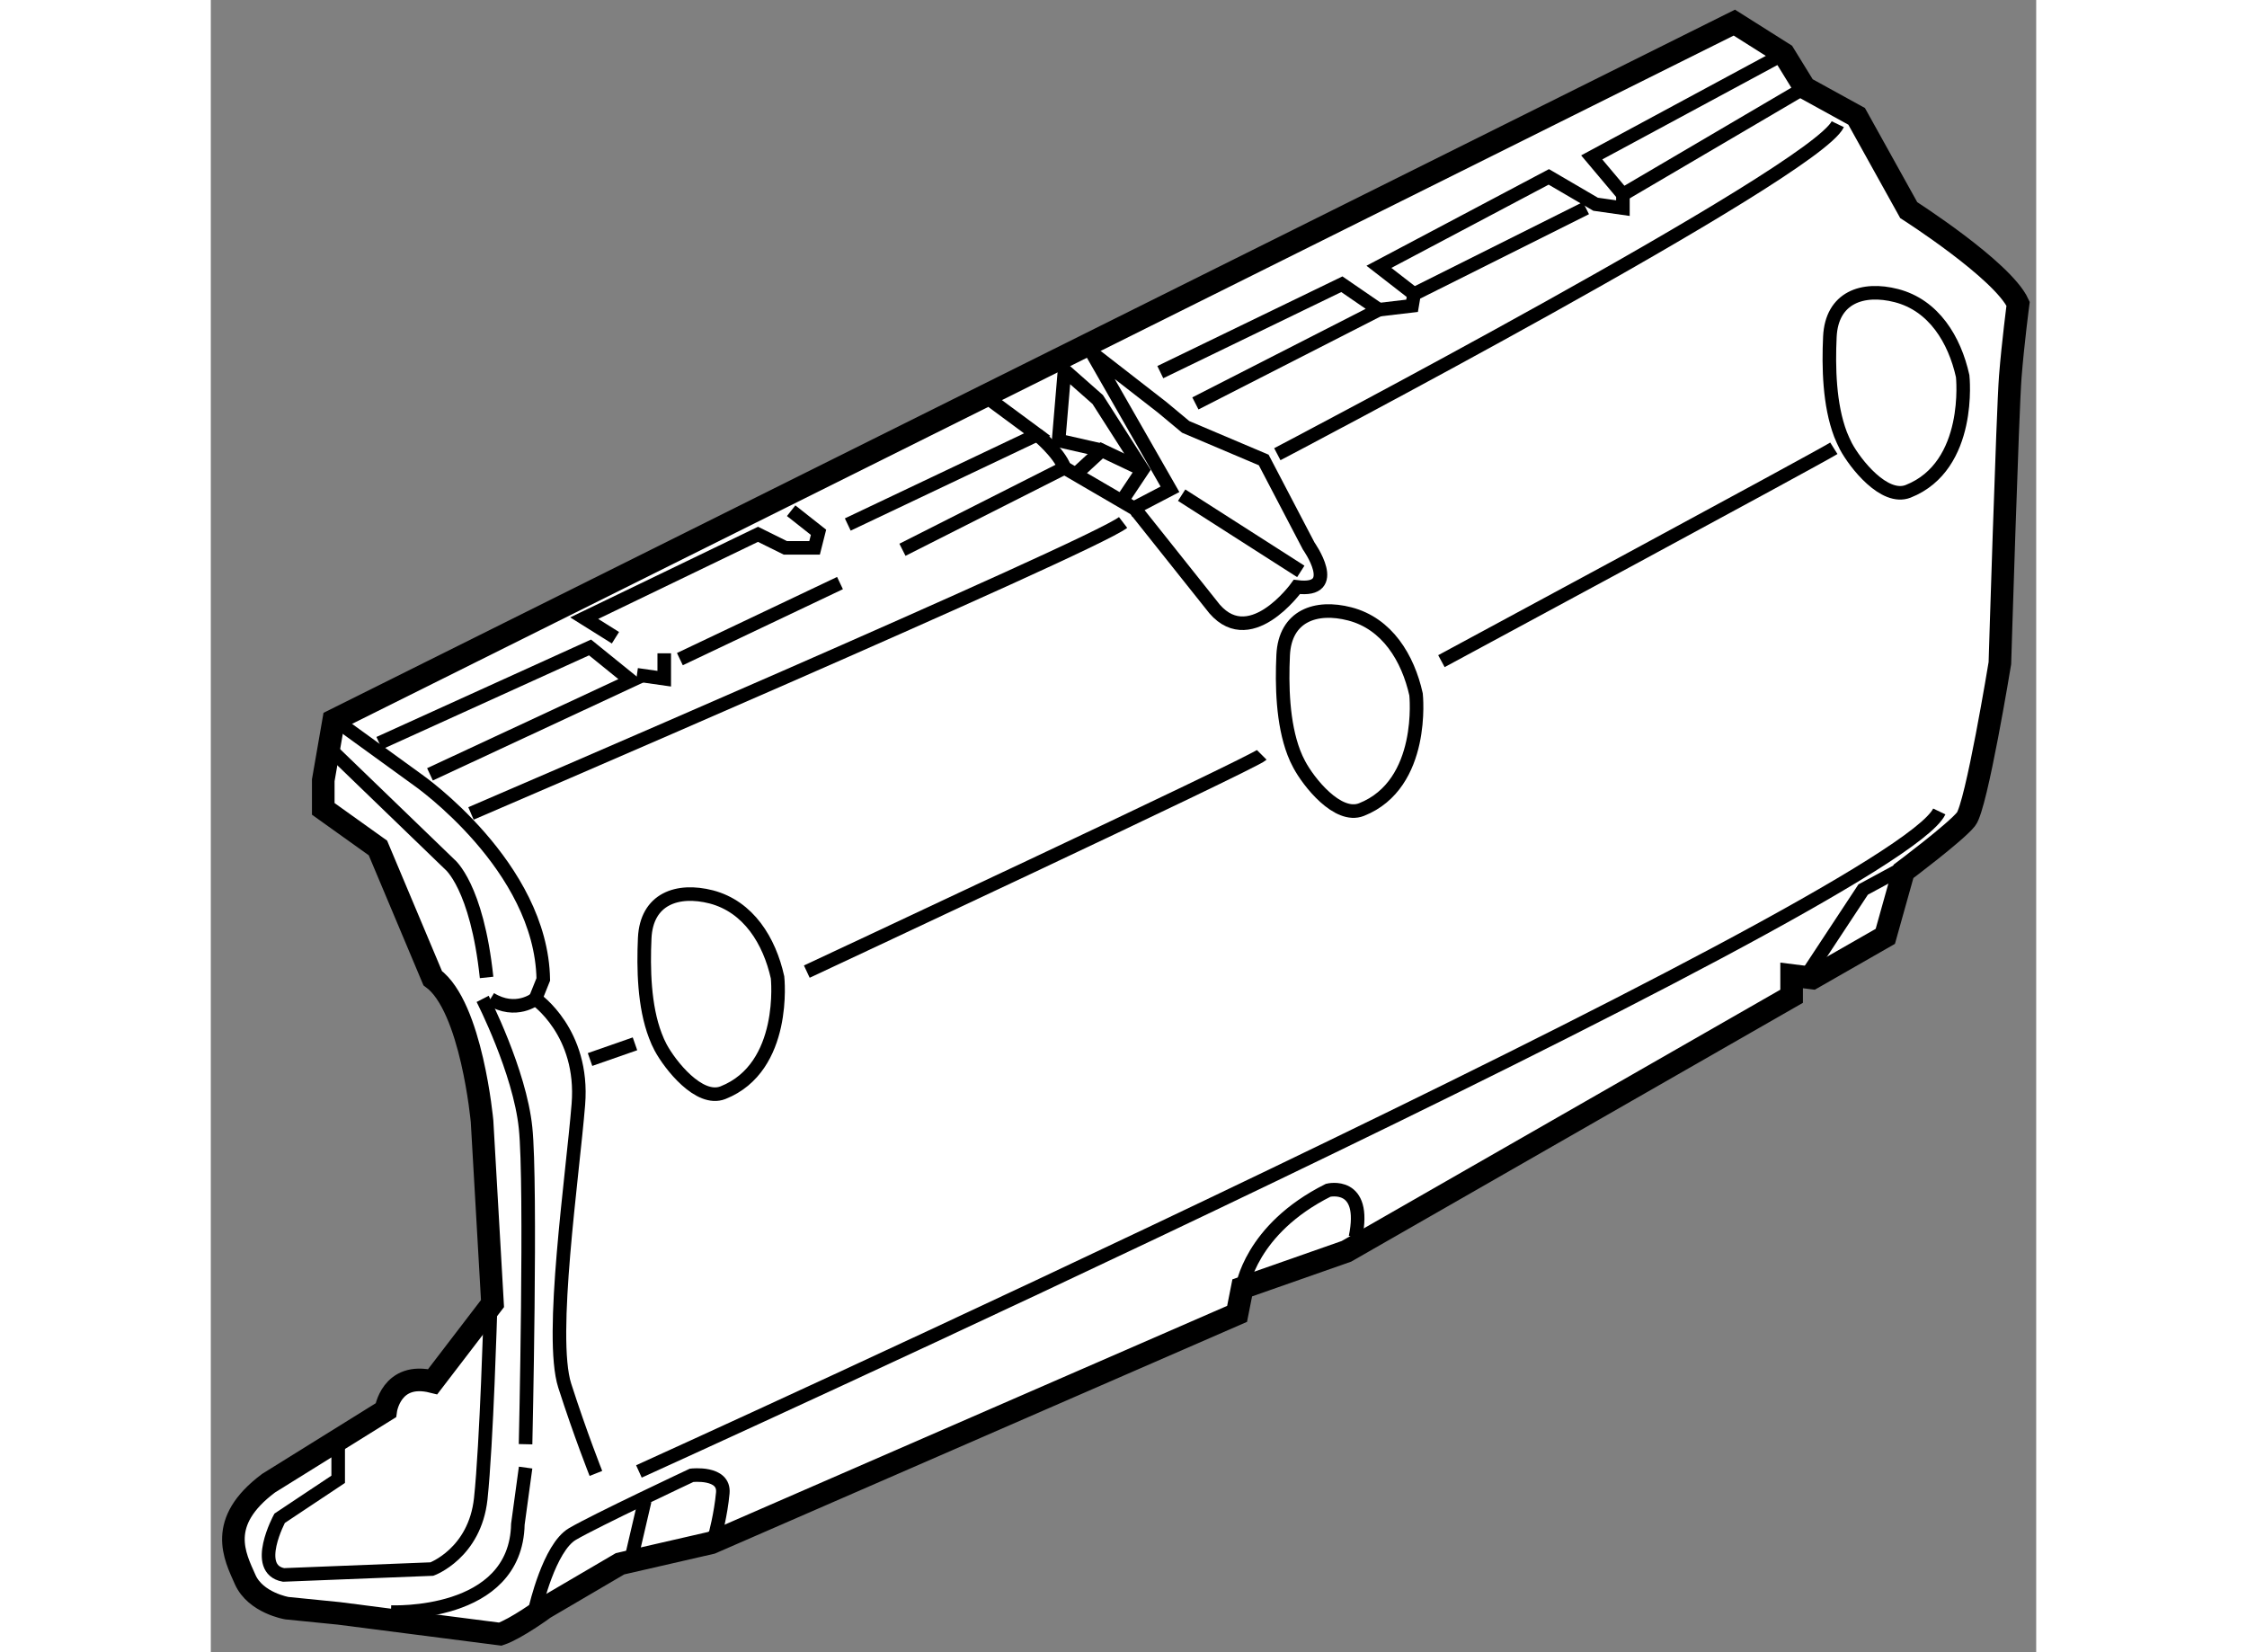 <?xml version="1.0" encoding="utf-8"?>
<!-- Generator: Adobe Illustrator 15.1.0, SVG Export Plug-In . SVG Version: 6.00 Build 0)  -->
<!DOCTYPE svg PUBLIC "-//W3C//DTD SVG 1.1//EN" "http://www.w3.org/Graphics/SVG/1.1/DTD/svg11.dtd">
<svg version="1.1" xmlns="http://www.w3.org/2000/svg" xmlns:xlink="http://www.w3.org/1999/xlink" x="0px" y="0px" width="244.8px"
	 height="180px" viewBox="180.189 115.16 40.37 36.54" enable-background="new 0 0 244.8 180" xml:space="preserve">
	
<rect x="180.189" y="115.16" width="40.37" height="36.54" fill="#808080" stroke="none"/>
	
<g><path fill="#FFFFFF" stroke="#000000" stroke-width="0.5" d="M186.592,151.3l-3.571-0.459l-1.15-0.115
				c0,0-0.692-0.116-0.922-0.633c-0.23-0.519-0.634-1.269,0.517-2.131l2.592-1.612c0,0,0.116-0.864,1.038-0.633l1.323-1.728
				l-0.231-4.03c0,0-0.229-2.534-1.092-3.167l-1.211-2.879l-1.209-0.864v-0.633l0.23-1.324l30.977-15.432l1.094,0.691l0.461,0.749
				l1.15,0.633l1.152,2.074c0,0,2.072,1.323,2.419,2.071c0,0-0.114,0.864-0.173,1.612c-0.059,0.75-0.23,6.335-0.23,6.335
				s-0.518,3.165-0.749,3.452c-0.229,0.289-1.382,1.153-1.382,1.153l-0.403,1.438l-1.611,0.922l-0.461-0.058v0.461l-9.846,5.641
				l-2.304,0.808l-0.114,0.575l-11.63,5.064l-2.017,0.463l-1.67,0.979C187.568,150.726,186.936,151.185,186.592,151.3z"></path><path fill="none" stroke="#000000" stroke-width="0.3" d="M183.049,131.163l1.729,1.253c0,0,2.72,1.901,2.764,4.404l-0.173,0.431
				c0,0,1.079,0.736,0.949,2.333c-0.129,1.598-0.647,5.138-0.302,6.219c0.346,1.078,0.69,1.943,0.69,1.943"></path><path fill="none" stroke="#000000" stroke-width="0.3" d="M189.657,147.702c0,0,27.809-12.608,28.759-14.596"></path><line fill="none" stroke="#000000" stroke-width="0.3" x1="188.576" y1="138.592" x2="189.57" y2="138.245"></line><path fill="none" stroke="#000000" stroke-width="0.3" d="M193.37,136.648c0,0,9.89-4.621,10.062-4.793"></path><path fill="none" stroke="#000000" stroke-width="0.3" d="M207.405,129.782c0,0,8.334-4.491,8.679-4.708"></path><path fill="none" stroke="#000000" stroke-width="0.3" d="M185.943,133.15c0,0,13.688-5.874,14.422-6.435"></path><path fill="none" stroke="#000000" stroke-width="0.3" d="M203.776,125.205c0,0,11.875-6.219,12.395-7.298"></path><polyline fill="none" stroke="#000000" stroke-width="0.3" points="183.914,131.595 188.576,129.479 189.484,130.214 
				185.036,132.285 		"></polyline><polyline fill="none" stroke="#000000" stroke-width="0.3" points="189.138,129.264 188.447,128.831 192.291,126.977 
				192.895,127.276 193.542,127.276 193.629,126.932 193.024,126.455 		"></polyline><polyline fill="none" stroke="#000000" stroke-width="0.3" points="189.613,130.084 190.217,130.17 190.217,129.609 		"></polyline><line fill="none" stroke="#000000" stroke-width="0.3" x1="190.563" y1="129.737" x2="194.104" y2="128.055"></line><polyline fill="none" stroke="#000000" stroke-width="0.3" points="197.472,124.038 198.465,124.772 194.276,126.76 		"></polyline><path fill="none" stroke="#000000" stroke-width="0.3" d="M198.465,124.772c0,0,0.475,0.389,0.605,0.734l-3.585,1.813"></path><path fill="none" stroke="#000000" stroke-width="0.3" d="M199.07,125.507l1.556,0.907l1.684,2.115
				c0.818,1.122,1.899-0.389,1.899-0.389c0.994,0.128,0.26-0.906,0.26-0.906l-0.994-1.901l-1.726-0.732l-0.52-0.433l-1.556-1.209
				l1.729,3.022l-0.908,0.474"></path><line fill="none" stroke="#000000" stroke-width="0.3" x1="201.66" y1="126.111" x2="204.295" y2="127.797"></line><polyline fill="none" stroke="#000000" stroke-width="0.3" points="200.365,126.197 200.797,125.549 199.804,123.996 
				199.07,123.348 198.939,124.902 199.892,125.119 		"></polyline><polyline fill="none" stroke="#000000" stroke-width="0.3" points="199.33,125.637 199.892,125.119 200.797,125.549 		"></polyline><polyline fill="none" stroke="#000000" stroke-width="0.3" points="201.188,123.39 205.203,121.446 206.023,122.009 
				201.964,124.082 		"></polyline><polyline fill="none" stroke="#000000" stroke-width="0.3" points="210.601,119.763 206.8,121.664 206.756,121.923 
				206.023,122.009 		"></polyline><polyline fill="none" stroke="#000000" stroke-width="0.3" points="206.8,121.664 206.023,121.061 209.78,119.072 
				210.815,119.677 211.419,119.763 211.419,119.461 210.729,118.641 214.976,116.352 		"></polyline><line fill="none" stroke="#000000" stroke-width="0.3" x1="215.437" y1="117.101" x2="211.419" y2="119.461"></line><path fill="none" stroke="#000000" stroke-width="0.3" d="M190.021,138.066c-0.251-0.654-0.266-1.49-0.236-2.159
				c0.041-0.869,0.725-1.103,1.473-0.911c0.826,0.217,1.286,0.973,1.465,1.78c0,0,0.217,1.987-1.208,2.55
				c-0.528,0.207-1.172-0.617-1.378-1.001C190.093,138.243,190.054,138.155,190.021,138.066z"></path><path fill="none" stroke="#000000" stroke-width="0.3" d="M204.141,131.805c-0.249-0.653-0.267-1.491-0.236-2.157
				c0.042-0.871,0.727-1.105,1.473-0.911c0.827,0.214,1.286,0.973,1.466,1.78c0,0,0.216,1.985-1.208,2.548
				c-0.527,0.207-1.174-0.616-1.377-1.002C204.214,131.981,204.176,131.895,204.141,131.805z"></path><path fill="none" stroke="#000000" stroke-width="0.3" d="M216.231,124.766c-0.249-0.655-0.266-1.491-0.235-2.157
				c0.041-0.871,0.726-1.104,1.472-0.911c0.827,0.214,1.286,0.973,1.465,1.78c0,0,0.218,1.985-1.206,2.548
				c-0.528,0.207-1.174-0.615-1.378-0.999C216.305,124.942,216.268,124.856,216.231,124.766z"></path><path fill="none" stroke="#000000" stroke-width="0.3" d="M202.999,143.644c0,0,0.174-1.295,1.901-2.16
				c0,0,0.864-0.214,0.604,1.037"></path><polyline fill="none" stroke="#000000" stroke-width="0.3" points="215.479,136.734 216.732,134.833 217.769,134.272 		"></polyline><path fill="none" stroke="#000000" stroke-width="0.3" d="M187.368,150.726c0,0,0.302-1.339,0.82-1.641
				c0.518-0.303,2.634-1.297,2.634-1.297s0.734-0.086,0.69,0.39c-0.043,0.475-0.173,0.949-0.173,0.949"></path><line fill="none" stroke="#000000" stroke-width="0.3" x1="189.484" y1="149.646" x2="189.786" y2="148.351"></line><path fill="none" stroke="#000000" stroke-width="0.3" d="M183.006,147.012v0.864l-1.295,0.862c0,0-0.605,1.123,0.086,1.253
				l3.281-0.13c0,0,0.95-0.347,1.081-1.555c0.129-1.207,0.215-4.189,0.215-4.189"></path><path fill="none" stroke="#000000" stroke-width="0.3" d="M184.172,150.812c0,0,2.764,0.131,2.808-1.943l0.171-1.252"></path><path fill="none" stroke="#000000" stroke-width="0.3" d="M186.201,137.251c0,0,0.82,1.599,0.949,2.852
				c0.132,1.251,0,6.997,0,6.997"></path><path fill="none" stroke="#000000" stroke-width="0.3" d="M182.92,131.812l2.549,2.461c0,0,0.604,0.475,0.819,2.504"></path><path fill="none" stroke="#000000" stroke-width="0.3" d="M187.368,137.251c0,0-0.433,0.346-0.994,0"></path></g>


</svg>